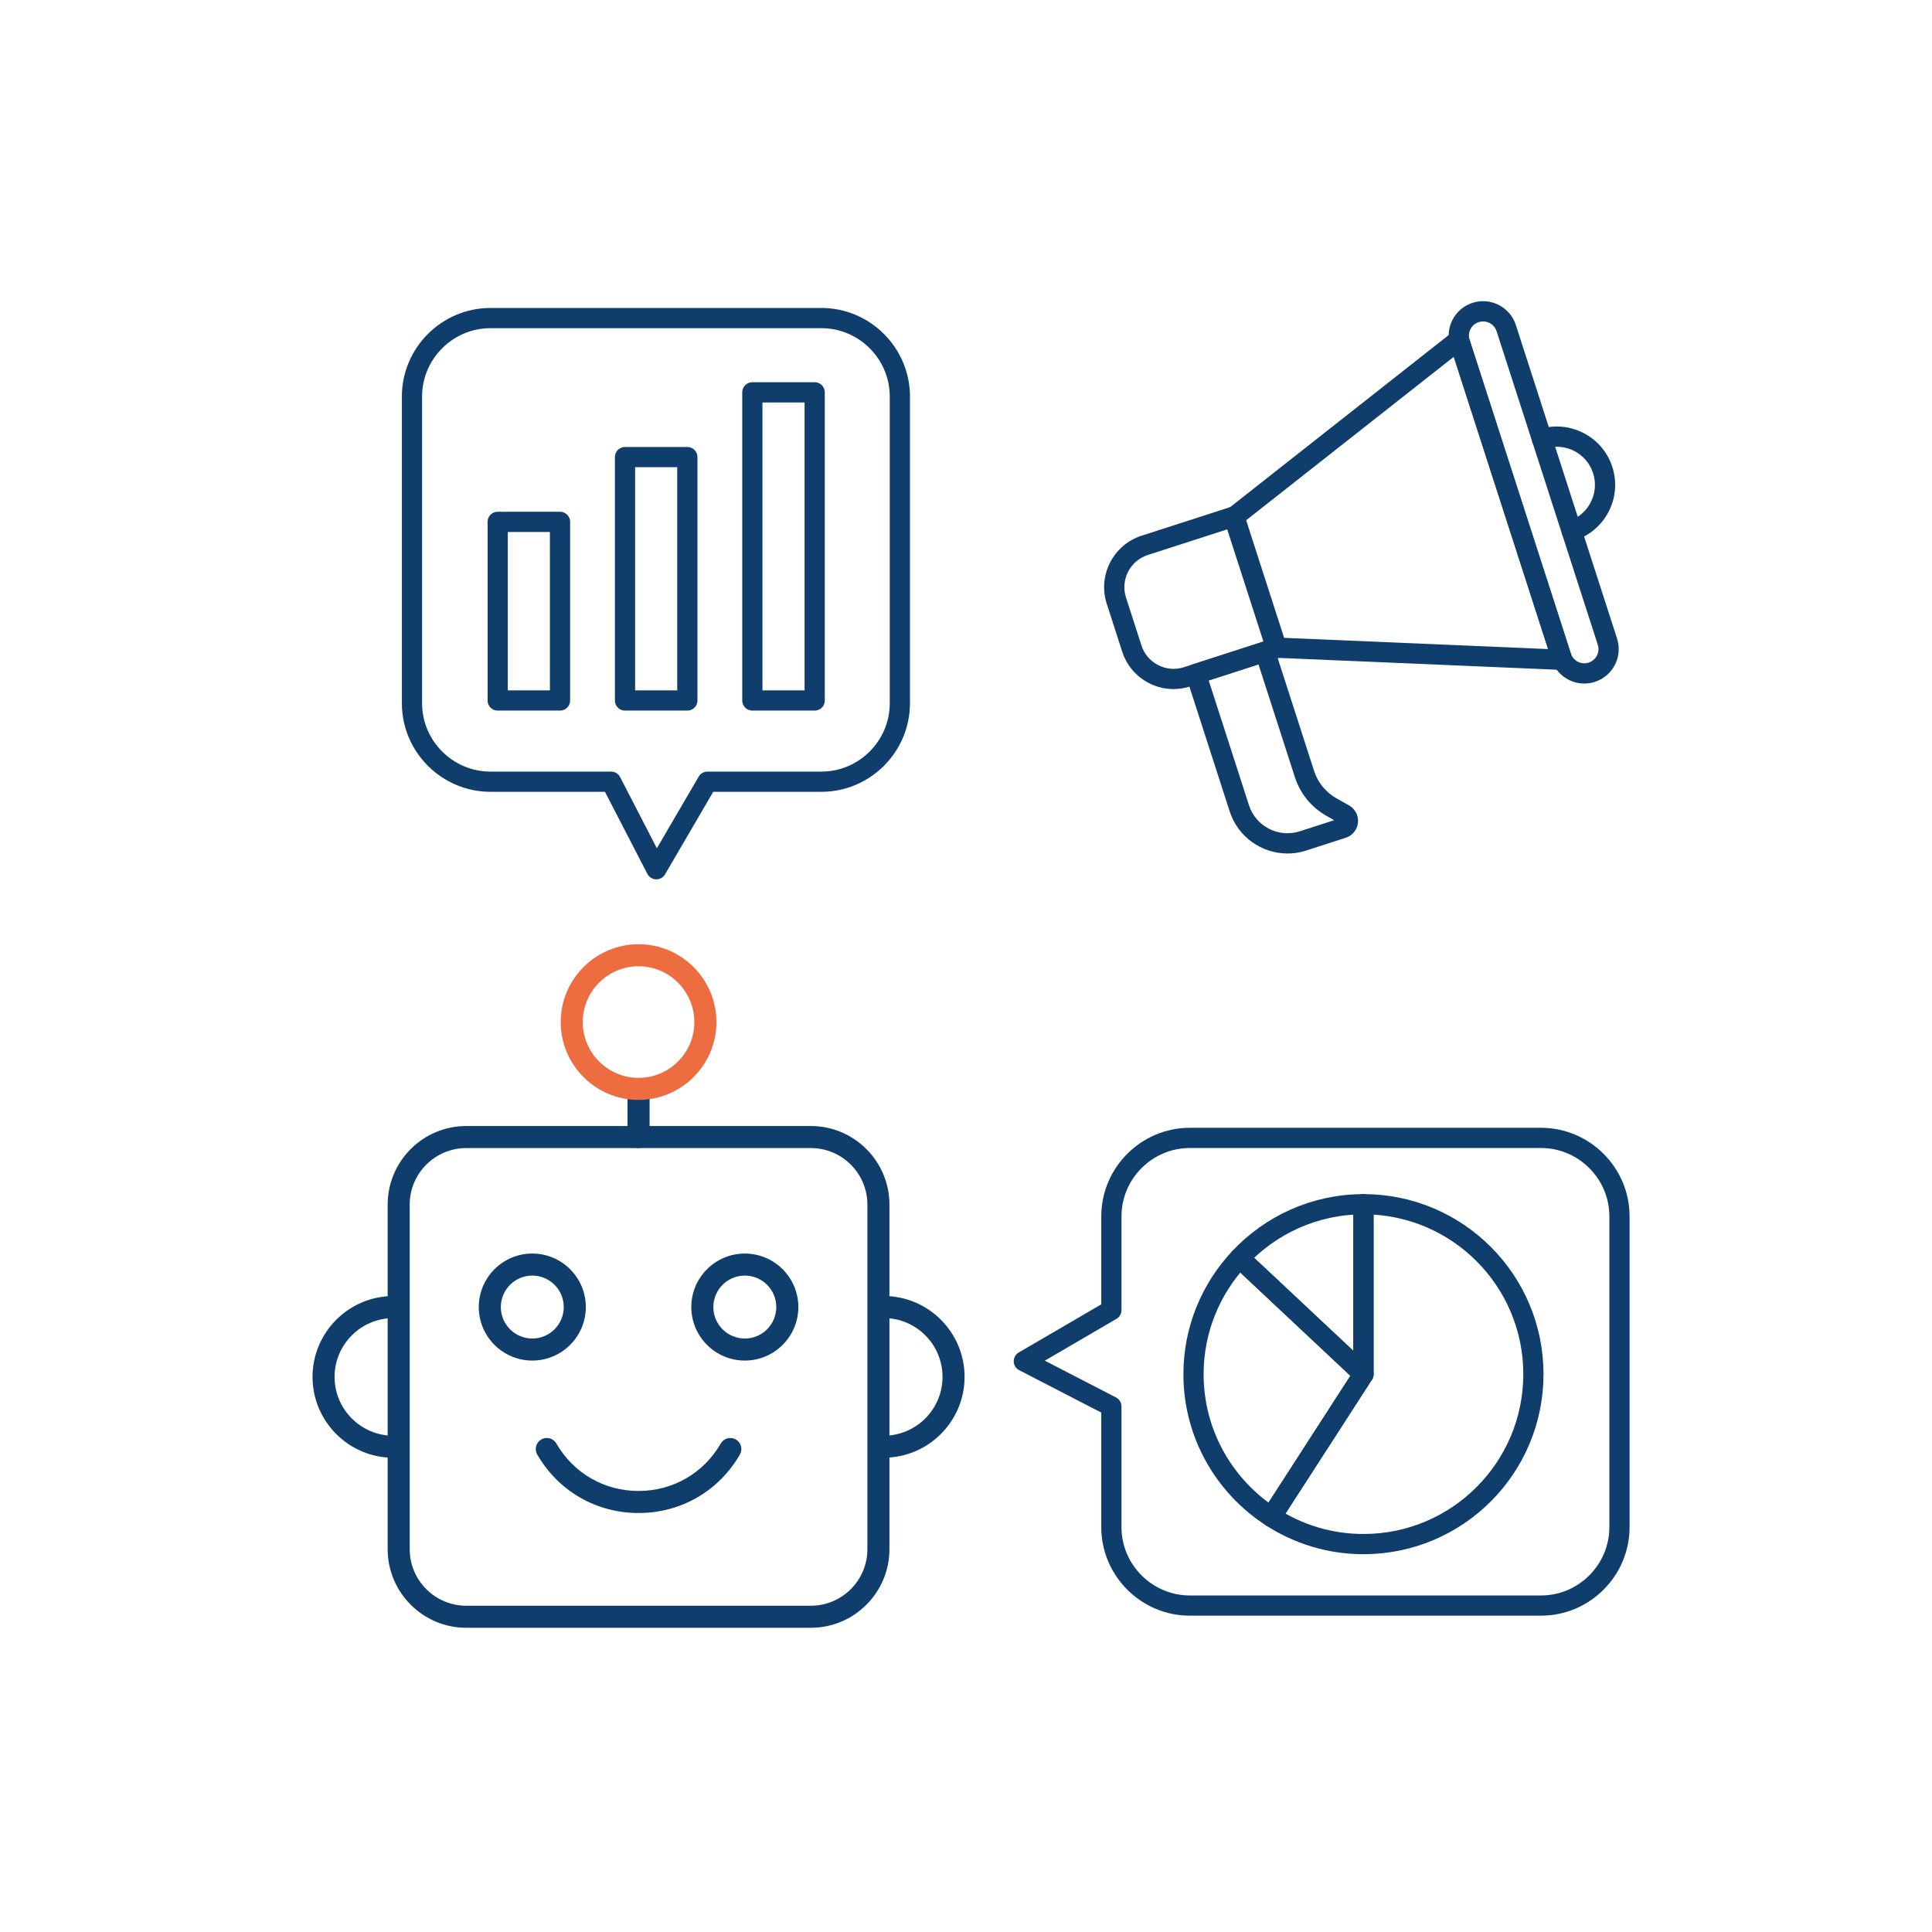<svg width="340" height="340" viewBox="0 0 340 340" fill="none" xmlns="http://www.w3.org/2000/svg">
<path d="M271.193 200.252H209.391C201.798 200.252 195.584 206.465 195.584 214.059V230.561L180.177 239.552L195.584 247.508V268.748C195.584 276.341 201.798 282.555 209.391 282.555H271.193C278.787 282.555 285 276.341 285 268.748V214.059C285 206.465 278.787 200.252 271.193 200.252Z" stroke="#0F3E6C" stroke-width="3.557" stroke-linecap="round" stroke-linejoin="round"/>
<path d="M239.946 211.924V241.832L223.738 266.941C228.412 269.964 233.967 271.735 239.946 271.735C256.462 271.735 269.853 258.345 269.853 241.828C269.853 225.311 256.462 211.921 239.946 211.921V211.924Z" stroke="#0F3E6C" stroke-width="3.557" stroke-linecap="round" stroke-linejoin="round"/>
<path d="M239.946 211.925C231.342 211.925 223.607 215.581 218.151 221.396L239.946 241.832V211.925Z" stroke="#0F3E6C" stroke-width="3.557" stroke-linecap="round" stroke-linejoin="round"/>
<path d="M218.151 221.396C213.132 226.745 210.038 233.918 210.038 241.832C210.038 252.37 215.501 261.617 223.738 266.941L239.945 241.832L218.151 221.396Z" stroke="#0F3E6C" stroke-width="3.557" stroke-linecap="round" stroke-linejoin="round"/>
<path d="M144.555 55.976H86.309C78.715 55.976 72.502 62.189 72.502 69.782V123.76C72.502 131.354 78.715 137.567 86.309 137.567H107.548L115.504 152.97L124.495 137.567H144.555C152.148 137.567 158.361 131.354 158.361 123.76V69.782C158.361 62.189 152.148 55.976 144.555 55.976Z" stroke="#0F3E6C" stroke-width="3.557" stroke-linecap="round" stroke-linejoin="round"/>
<path d="M120.96 80.441H109.992V123.273H120.96V80.441Z" stroke="#0F3E6C" stroke-width="3.557" stroke-linecap="round" stroke-linejoin="round"/>
<path d="M143.37 69.046H132.402V123.273H143.37V69.046Z" stroke="#0F3E6C" stroke-width="3.557" stroke-linecap="round" stroke-linejoin="round"/>
<path d="M98.554 91.84H87.585V123.273H98.554V91.84Z" stroke="#0F3E6C" stroke-width="3.557" stroke-linecap="round" stroke-linejoin="round"/>
<path d="M142.694 286.463H82.055C74.426 286.463 68.223 280.257 68.223 272.631V211.992C68.223 204.363 74.429 198.16 82.055 198.16H142.694C150.323 198.16 156.526 204.366 156.526 211.992V272.631C156.526 280.26 150.32 286.463 142.694 286.463ZM82.055 202.04C76.567 202.04 72.103 206.504 72.103 211.992V272.631C72.103 278.119 76.567 282.583 82.055 282.583H142.694C148.182 282.583 152.646 278.119 152.646 272.631V211.992C152.646 206.504 148.182 202.04 142.694 202.04H82.055Z" fill="#0F3E6C"/>
<path d="M112.375 202.041C111.304 202.041 110.433 201.173 110.433 200.099V192.687C110.433 191.616 111.301 190.745 112.375 190.745C113.449 190.745 114.317 191.613 114.317 192.687V200.099C114.317 201.169 113.449 202.041 112.375 202.041Z" fill="#0F3E6C"/>
<path d="M112.375 193.569C104.821 193.569 98.675 187.423 98.675 179.869C98.675 172.315 104.821 166.169 112.375 166.169C119.929 166.169 126.075 172.315 126.075 179.869C126.075 187.423 119.929 193.569 112.375 193.569ZM112.375 170.049C106.962 170.049 102.555 174.452 102.555 179.869C102.555 185.286 106.958 189.685 112.375 189.685C117.791 189.685 122.191 185.282 122.191 179.869C122.191 174.456 117.788 170.049 112.375 170.049Z" fill="#ED6C40"/>
<path d="M93.675 239.438C88.482 239.438 84.257 235.213 84.257 230.02C84.257 224.828 88.482 220.603 93.675 220.603C98.867 220.603 103.096 224.828 103.096 230.02C103.096 235.213 98.871 239.438 93.675 239.438ZM93.675 224.483C90.623 224.483 88.137 226.965 88.137 230.02C88.137 233.075 90.62 235.558 93.675 235.558C96.73 235.558 99.212 233.075 99.212 230.02C99.212 226.965 96.73 224.483 93.675 224.483Z" fill="#0F3E6C"/>
<path d="M131.076 239.438C125.883 239.438 121.658 235.213 121.658 230.02C121.658 224.828 125.883 220.603 131.076 220.603C136.268 220.603 140.497 224.828 140.497 230.02C140.497 235.213 136.272 239.438 131.076 239.438ZM131.076 224.483C128.024 224.483 125.538 226.965 125.538 230.02C125.538 233.075 128.02 235.558 131.076 235.558C134.131 235.558 136.613 233.075 136.613 230.02C136.613 226.965 134.131 224.483 131.076 224.483Z" fill="#0F3E6C"/>
<path d="M155.52 256.541C154.449 256.541 153.578 255.673 153.578 254.599C153.578 253.525 154.445 252.657 155.52 252.657C161.224 252.657 165.869 248.016 165.869 242.308C165.869 236.599 161.228 231.958 155.52 231.958C154.449 231.958 153.578 231.09 153.578 230.016C153.578 228.942 154.445 228.074 155.52 228.074C163.365 228.074 169.749 234.458 169.749 242.304C169.749 250.15 163.365 256.534 155.52 256.534V256.541Z" fill="#0F3E6C"/>
<path d="M69.23 256.542C61.384 256.542 55 250.158 55 242.312C55 234.466 61.384 228.082 69.23 228.082C70.3 228.082 71.172 228.95 71.172 230.024C71.172 231.098 70.304 231.966 69.23 231.966C63.525 231.966 58.88 236.607 58.88 242.315C58.88 248.024 63.522 252.665 69.23 252.665C70.3 252.665 71.172 253.533 71.172 254.607C71.172 255.681 70.304 256.549 69.23 256.549V256.542Z" fill="#0F3E6C"/>
<path d="M112.374 266.265C104.93 266.265 98.265 262.417 94.545 255.972C94.008 255.044 94.328 253.856 95.257 253.319C96.185 252.782 97.373 253.102 97.91 254.031C100.929 259.262 106.339 262.385 112.378 262.385C118.417 262.385 123.827 259.262 126.846 254.031C127.383 253.102 128.571 252.786 129.499 253.319C130.428 253.856 130.744 255.044 130.211 255.972C126.49 262.417 119.822 266.265 112.381 266.265H112.374Z" fill="#0F3E6C"/>
<path d="M276.583 95.198C275.829 95.198 275.131 94.718 274.886 93.964C274.584 93.028 275.099 92.022 276.035 91.719C279.556 90.581 281.494 86.794 280.36 83.273C279.225 79.752 275.434 77.81 271.913 78.948C270.977 79.25 269.971 78.734 269.669 77.799C269.366 76.864 269.882 75.857 270.817 75.555C276.209 73.816 282.01 76.785 283.749 82.177C285.488 87.569 282.518 93.37 277.127 95.109C276.945 95.169 276.76 95.194 276.579 95.194L276.583 95.198Z" fill="#0F3E6C"/>
<path d="M278.816 120.296C276.259 120.296 273.872 118.66 273.047 116.1L255.236 60.923C254.738 59.383 254.869 57.74 255.609 56.299C256.345 54.859 257.601 53.792 259.141 53.294C262.32 52.266 265.742 54.02 266.766 57.199L284.574 112.372C285.072 113.912 284.94 115.555 284.2 116.996C283.464 118.436 282.209 119.503 280.669 120.001C280.053 120.2 279.427 120.293 278.812 120.293L278.816 120.296ZM261.001 56.566C260.748 56.566 260.489 56.605 260.236 56.687C258.927 57.11 258.205 58.519 258.629 59.828L276.436 115.001C276.86 116.309 278.268 117.031 279.577 116.608C280.21 116.402 280.726 115.964 281.031 115.37C281.334 114.777 281.391 114.101 281.184 113.468L263.377 58.295C263.035 57.238 262.054 56.566 261.001 56.566Z" fill="#0F3E6C"/>
<path d="M274.922 117.896C274.897 117.896 274.872 117.896 274.847 117.896L224.593 115.759C223.849 115.727 223.202 115.236 222.974 114.525L215.534 91.475C215.306 90.767 215.541 89.988 216.128 89.526L255.649 58.413C256.107 58.053 256.712 57.94 257.27 58.107C257.829 58.278 258.266 58.708 258.448 59.263L276.622 115.567C276.8 116.122 276.696 116.73 276.344 117.192C276.006 117.637 275.48 117.896 274.925 117.896H274.922ZM225.983 112.249L272.439 114.226L255.841 62.794L219.304 91.556L225.983 112.249Z" fill="#0F3E6C"/>
<path d="M206.521 121.268C205.034 121.268 203.562 120.915 202.2 120.218C199.941 119.062 198.266 117.092 197.487 114.677L194.766 106.245C193.155 101.255 195.905 95.888 200.894 94.277L218.265 88.668L226.825 115.193L209.455 120.798C208.495 121.107 207.506 121.264 206.525 121.264L206.521 121.268ZM215.967 93.16L201.986 97.673C198.867 98.68 197.149 102.034 198.156 105.153L200.877 113.585C201.364 115.097 202.41 116.327 203.825 117.049C205.237 117.771 206.848 117.903 208.36 117.416L222.341 112.902L215.967 93.16Z" fill="#0F3E6C"/>
<path d="M226.573 150.2C222.067 150.2 217.867 147.32 216.408 142.806L208.773 119.155C208.47 118.22 208.986 117.213 209.921 116.911L222.071 112.988C222.519 112.842 223.009 112.881 223.429 113.098C223.849 113.315 224.169 113.689 224.311 114.137L231.264 135.686C231.922 137.72 233.306 139.417 235.166 140.47L237.414 141.739C238.491 142.351 239.11 143.539 238.982 144.773C238.858 146.007 238.015 147.049 236.834 147.43L229.838 149.688C228.753 150.04 227.651 150.204 226.566 150.204L226.573 150.2ZM212.713 119.753L219.801 141.711C221.007 145.442 225.019 147.497 228.75 146.292L234.789 144.343L233.42 143.567C230.781 142.074 228.814 139.662 227.882 136.778L221.473 116.925L212.717 119.753H212.713Z" fill="#0F3E6C"/>
</svg>
